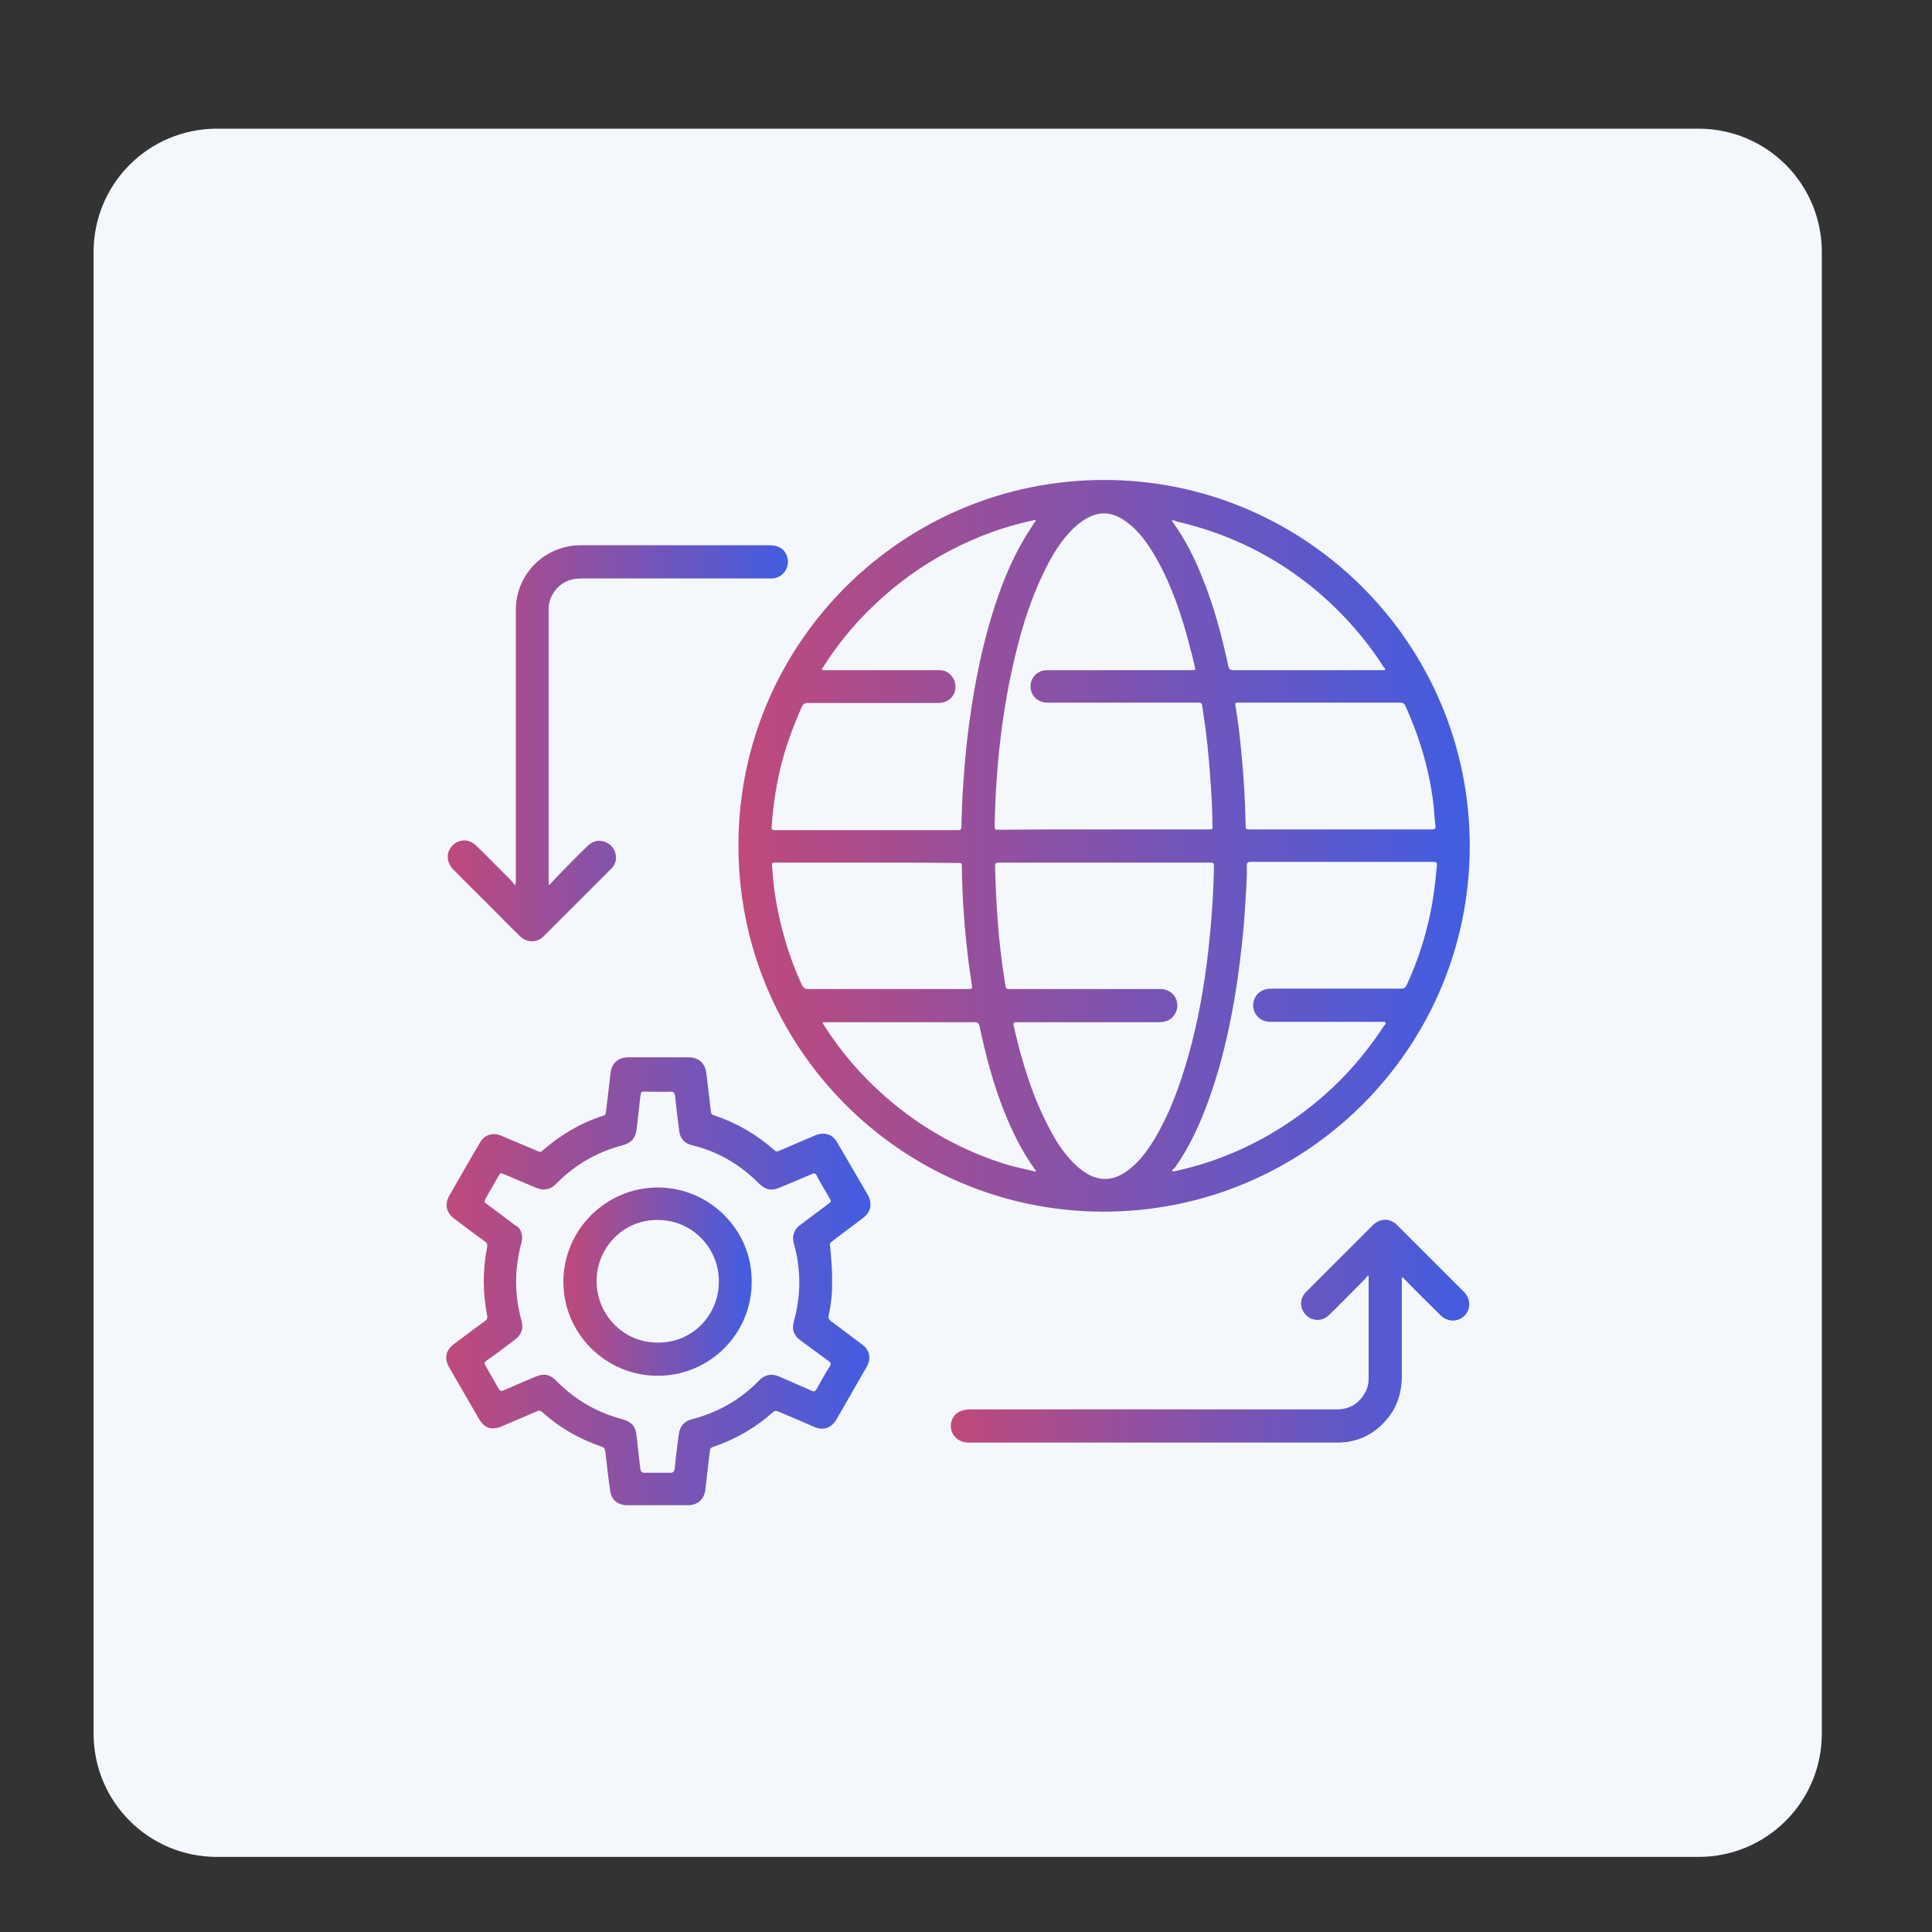 <?xml version="1.0" encoding="utf-8"?>
<!-- Generator: Adobe Illustrator 27.2.0, SVG Export Plug-In . SVG Version: 6.00 Build 0)  -->
<svg version="1.1" id="Flat" xmlns="http://www.w3.org/2000/svg" xmlns:xlink="http://www.w3.org/1999/xlink" x="0px" y="0px"
	 viewBox="0 0 512 512" style="enable-background:new 0 0 512 512;" xml:space="preserve">
<rect x="0" y="0" width="512" height="512" fill="#333333" stroke="none"/>
<style type="text/css">
	.st0{fill:#F4F8FD;}
	.st1{fill:url(#SVGID_1_);}
	.st2{fill:url(#SVGID_00000130611079910302427070000005835863222550675867_);}
	.st3{fill:url(#SVGID_00000121963177233710135850000012864484757398485381_);}
	.st4{fill:url(#SVGID_00000182514358662359126130000000599934763873219981_);}
	.st5{fill:url(#SVGID_00000054978999081969365300000001091693110948530326_);}
</style>
<path class="st0" d="M57.5,34.1h392.6c18.1,0,32.7,14.6,32.7,32.7v392.6c0,18.1-14.6,32.7-32.7,32.7H57.5
	c-18.1,0-32.7-14.6-32.7-32.7V66.8C24.8,48.7,39.4,34.1,57.5,34.1z"/>
<g id="_x30_EyBiW_00000018232267883124342580000013003513720533359800_">
	<g>
		<linearGradient id="SVGID_1_" gradientUnits="userSpaceOnUse" x1="195.615" y1="224.16" x2="389.47" y2="224.16">
			<stop  offset="0" style="stop-color:#C0497A"/>
			<stop  offset="1" style="stop-color:#415DE2"/>
		</linearGradient>
		<path class="st1" d="M292.5,127.2c53.2-0.1,97,43.2,97,97c0,53.6-43.6,97.1-97.4,96.9c-53.5-0.2-96.8-43.9-96.4-97.7
			C196,170.1,239.5,127.2,292.5,127.2z M292.5,219.8c9.2,0,18.5,0,27.7,0c1.2,0,1.2,0,1.1-1.1c0-3.9-0.2-7.7-0.5-11.6
			c-0.4-6.5-1.1-13-2.1-19.4c-0.2-1.5-0.2-1.5-1.7-1.5c-13.2,0-26.3,0-39.5,0c-2.5,0-4.4-1.9-4.4-4.3c0-2.4,1.9-4.3,4.4-4.3
			c0.5,0,1,0,1.6,0c12.2,0,24.4,0,36.7,0c1,0,1.1,0,0.8-1c-0.4-1.9-0.9-3.8-1.4-5.7c-2.1-8-4.7-15.8-8.8-23c-2-3.5-4.3-6.9-7.6-9.4
			c-3-2.3-6.2-3.3-9.9-1.6c-1.5,0.7-2.9,1.7-4.1,2.8c-3.5,3.3-5.9,7.3-8,11.6c-3.3,6.7-5.6,13.7-7.4,21c-3.8,15.2-5.5,30.8-5.8,46.4
			c0,1.2,0,1.2,1.2,1.2C274.1,219.8,283.3,219.8,292.5,219.8z M292.6,228.6c-9.3,0-18.5,0-27.8,0c-0.7,0-1.1,0-1.1,0.9
			c0.1,4.4,0.3,8.8,0.6,13.1c0.4,6.1,1.1,12.2,2.1,18.3c0.2,1.2,0.2,1.2,1.4,1.2c13,0,26,0,39,0c0.3,0,0.7,0,1,0
			c3.2,0.2,5.1,3.3,3.8,6.2c-0.9,1.9-2.5,2.6-4.5,2.6c-12.4,0-24.8,0-37.1,0c-0.2,0-0.5,0-0.7,0c-0.6,0-0.8,0.2-0.7,0.8
			c2.2,9.7,5.1,19.3,9.9,28.1c1.9,3.6,4.2,6.9,7.3,9.6c0.7,0.6,1.4,1.1,2.2,1.6c3.4,2,6.7,1.9,10-0.2c3.4-2.2,5.7-5.3,7.8-8.7
			c4.2-6.9,6.9-14.5,9.1-22.2c2.6-9.1,4.2-18.4,5.3-27.8c0.8-7.4,1.4-14.8,1.5-22.3c0-1.2,0-1.2-1.2-1.2
			C311,228.6,301.8,228.6,292.6,228.6z M274.5,137.9c-0.1,0-0.1-0.1-0.2-0.1c-0.2,0-0.3,0-0.5,0.1c-7.5,1.6-14.7,4.2-21.6,7.8
			c-7.8,4-14.8,9.1-21.1,15.2c-4.9,4.7-9.2,10-12.9,15.8c-0.1,0.2-0.5,0.5-0.3,0.7c0.1,0.3,0.5,0.2,0.8,0.2c9.8,0,19.5,0,29.3,0
			c0.4,0,0.8,0,1.2,0c2.2,0.1,3.9,2,4,4.2c0.1,2.6-1.8,4.5-4.6,4.5c-11.5,0-23,0-34.5,0c-0.8,0-1.2,0.2-1.6,1c-2,4.5-3.8,9.2-5.1,14
			c-1.6,5.9-2.5,11.8-2.9,17.9c-0.1,0.7,0.3,0.8,0.9,0.8c3.8,0,7.6,0,11.3,0c12.4,0,24.8,0,37.1,0c0.8,0,1-0.2,1-1
			c0-2.8,0.2-5.7,0.3-8.5c0.3-5.1,0.7-10.2,1.3-15.3c1.3-10.7,3.2-21.3,6.3-31.6c2.2-7.4,5-14.6,9-21.3
			C272.7,140.7,273.6,139.3,274.5,137.9z M310.6,310.4C310.6,310.4,310.6,310.5,310.6,310.4c0.2,0,0.4,0,0.6,0
			c10.3-2.2,19.9-6.2,28.8-11.9c10.9-7,19.8-15.9,26.8-26.7c0.2-0.2,0.5-0.5,0.4-0.8c-0.2-0.3-0.5-0.2-0.8-0.2c-8.5,0-17.1,0-25.6,0
			c-1.4,0-2.8,0-4.3,0c-3.2-0.1-5.2-3.1-4.1-6c0.7-1.7,2.3-2.8,4.4-2.8c11.5,0,23,0,34.4,0c0.8,0,1.3-0.2,1.6-1
			c2.3-4.9,4.1-10.1,5.4-15.3c1.4-5.4,2.1-10.8,2.6-16.4c0.1-0.8-0.4-0.9-1-0.9c-16.1,0-32.2,0-48.3,0c-0.9,0-1.1,0.3-1.1,1.1
			c0.1,3.4-0.2,6.8-0.4,10.2c-0.4,7-1.2,14-2.2,21c-1.6,10.3-3.8,20.5-7.3,30.3c-2.3,6.5-5.1,12.7-9.1,18.4
			C311,309.8,310.6,310,310.6,310.4z M355.3,219.8c8.1,0,16.2,0,24.2,0c0.8,0,1-0.2,0.9-1c-0.2-1.5-0.3-3.1-0.4-4.6
			c-1-9.4-3.6-18.4-7.5-27c-0.3-0.8-0.8-1-1.6-1c-14.1,0-28.3,0-42.4,0c-0.2,0-0.3,0-0.5,0c-0.6,0-0.7,0.2-0.6,0.7
			c0.7,4.2,1.2,8.5,1.6,12.8c0.6,6.3,1,12.6,1.1,18.9c0,1.2,0,1.2,1.2,1.2C339.3,219.8,347.3,219.8,355.3,219.8z M229.7,228.6
			c-6.9,0-13.8,0-20.7,0c-1.2,0-2.5,0-3.7,0c-0.6,0-0.8,0.2-0.7,0.8c0.2,2.6,0.4,5.2,0.8,7.8c1.3,8.3,3.6,16.2,7.1,23.8
			c0.4,0.8,0.8,1.1,1.7,1.1c14,0,28.1,0,42.1,0c0.2,0,0.4,0,0.7,0c0.5,0,0.7-0.2,0.6-0.7c-0.3-1.8-0.5-3.7-0.8-5.5
			c-1.1-8.6-1.8-17.3-1.9-26c0-1.2,0-1.2-1.2-1.2C245.7,228.6,237.7,228.6,229.7,228.6z M310.6,137.9c0,0.3,0.2,0.4,0.3,0.6
			c3.2,4.5,5.7,9.4,7.7,14.5c3.1,7.6,5.2,15.5,6.9,23.5c0.2,0.8,0.5,1.1,1.3,1.1c13.1,0,26.3,0,39.4,0c0.3,0,0.6,0.1,0.8-0.1
			c0.2-0.3-0.1-0.5-0.3-0.7c-4.8-7.5-10.6-14.1-17.4-19.9c-11-9.3-23.5-15.5-37.5-18.7C311.5,138,311.1,137.8,310.6,137.9z
			 M274.5,310.5c0.1-0.2,0-0.3-0.1-0.4c-3.5-4.8-6.1-10.1-8.3-15.6c-2.9-7.3-4.9-14.9-6.5-22.5c-0.2-0.8-0.5-1.1-1.4-1.1
			c-3.2,0-6.4,0-9.5,0c-9.9,0-19.9,0-29.8,0c-0.3,0-0.6-0.1-0.8,0.1c-0.2,0.2,0.1,0.4,0.2,0.6c4.5,7.1,9.9,13.4,16.3,19
			c9.7,8.5,20.7,14.6,33.1,18.3C269.9,309.4,272.2,310,274.5,310.5z"/>
		
			<linearGradient id="SVGID_00000160881108603381563450000010683198769564806556_" gradientUnits="userSpaceOnUse" x1="118.157" y1="339.606" x2="230.376" y2="339.606">
			<stop  offset="0" style="stop-color:#C0497A"/>
			<stop  offset="1" style="stop-color:#415DE2"/>
		</linearGradient>
		<path style="fill:url(#SVGID_00000160881108603381563450000010683198769564806556_);" d="M220.5,339.9c0.1,2.9-0.3,5.9-0.9,8.8
			c-0.1,0.7,0.1,1,0.6,1.4c2.8,2.1,5.6,4.2,8.4,6.3c1.9,1.4,2.3,3.7,1.1,5.8c-2.7,4.6-5.3,9.3-8,13.9c-1.4,2.4-3.5,3.1-6,2
			c-3.2-1.4-6.4-2.7-9.6-4.1c-0.5-0.2-0.8-0.1-1.2,0.2c-4.6,4.1-9.9,7.2-15.8,9.2c-0.7,0.2-1,0.6-1,1.3c-0.4,3.4-0.8,6.8-1.2,10.2
			c-0.3,2.5-2.1,4-4.6,4c-5.4,0-10.7,0-16.1,0c-2.4,0-4.2-1.4-4.5-3.8c-0.5-3.5-0.9-7-1.3-10.5c-0.1-0.6-0.3-1-0.9-1.2
			c-5.9-2-11.2-5-15.8-9.2c-0.5-0.4-0.8-0.5-1.4-0.2c-3,1.3-6.1,2.6-9.1,3.9c-2.9,1.3-4.9,0.6-6.4-2.1c-2.6-4.5-5.2-9-7.8-13.5
			c-1.3-2.3-0.9-4.5,1.3-6.1c2.7-2,5.4-4.1,8.2-6.1c0.6-0.4,0.7-0.8,0.6-1.5c-1.2-6-1.2-12.1,0-18.1c0.1-0.7,0-1.1-0.6-1.5
			c-2.8-2-5.5-4.1-8.2-6.1c-2-1.5-2.5-3.7-1.3-5.9c2.7-4.7,5.4-9.5,8.2-14.2c1.2-2.1,3.4-2.8,5.7-1.8c3.2,1.4,6.5,2.7,9.7,4.1
			c0.5,0.2,0.8,0.2,1.2-0.2c4.7-4.1,10-7.3,16-9.2c0.6-0.2,0.8-0.5,0.8-1.1c0.4-3.4,0.8-6.8,1.2-10.2c0.3-2.7,2-4.2,4.8-4.2
			c5.3,0,10.6,0,15.9,0c2.7,0,4.4,1.6,4.7,4.3c0.4,3.4,0.8,6.7,1.2,10.1c0.1,0.6,0.3,0.9,0.9,1c6,2,11.3,5.1,16,9.3
			c0.4,0.3,0.7,0.3,1.1,0.1c3.2-1.4,6.4-2.7,9.6-4.1c2.4-1,4.6-0.4,5.9,1.9c2.7,4.6,5.4,9.3,8.1,13.9c1.2,2.2,0.8,4.5-1.2,6
			c-2.7,2.1-5.5,4.1-8.2,6.2c-0.6,0.4-0.8,0.8-0.6,1.5C220.3,333.6,220.6,336.7,220.5,339.9z M138.4,328.1c-0.1,0.3-0.1,0.8-0.2,1.2
			c-1.9,6.9-1.9,13.8,0,20.7c0.6,2.1,0,3.7-1.7,5c-2.5,1.9-5,3.8-7.6,5.6c-0.5,0.4-0.6,0.7-0.3,1.2c1.2,2.1,2.4,4.2,3.6,6.3
			c0.3,0.5,0.6,0.6,1.2,0.4c2.9-1.3,5.7-2.5,8.6-3.7c2.2-0.9,3.7-0.6,5.4,1.1c4.9,5,10.7,8.4,17.5,10.2c2.5,0.7,3.6,1.9,3.8,4.5
			c0.3,2.9,0.7,5.8,1,8.7c0.1,0.7,0.4,1,1.1,1c2.3,0,4.5,0,6.8,0c0.8,0,1.1-0.3,1.2-1.1c0.3-3.1,0.7-6.1,1.1-9.2
			c0.3-2.1,1.5-3.4,3.5-3.9c6.9-1.8,12.9-5.2,17.8-10.3c1.5-1.5,3.3-1.9,5.3-1c2.9,1.3,5.8,2.5,8.7,3.8c0.5,0.2,0.8,0.2,1.1-0.3
			c1.2-2.1,2.3-4.2,3.6-6.2c0.4-0.6,0.3-1-0.3-1.4c-2.5-1.8-5-3.7-7.5-5.5c-1.8-1.3-2.3-3-1.7-5.1c1.9-6.8,1.9-13.7,0-20.5
			c-0.6-2,0-3.8,1.7-5c2.5-1.9,5.1-3.8,7.6-5.7c0.5-0.3,0.6-0.6,0.3-1.1c-1.2-2.1-2.5-4.2-3.6-6.3c-0.3-0.6-0.6-0.6-1.2-0.4
			c-2.8,1.2-5.6,2.4-8.5,3.6c-2.3,1-3.9,0.6-5.6-1.1c-2.5-2.5-5.2-4.6-8.3-6.4c-3-1.7-6.1-2.9-9.4-3.7c-2-0.5-3.2-1.8-3.4-3.8
			c-0.4-3.1-0.8-6.2-1.1-9.3c-0.1-0.8-0.3-1.1-1.2-1.1c-2.2,0.1-4.3,0-6.5,0c-1.4,0-1.3,0-1.5,1.3c-0.3,2.9-0.7,5.8-1,8.7
			c-0.3,2.3-1.4,3.6-3.7,4.2c-6.8,1.8-12.7,5.2-17.6,10.2c-1.5,1.6-3.3,1.9-5.3,1.1c-2.9-1.2-5.8-2.5-8.7-3.7
			c-0.6-0.3-0.9-0.2-1.2,0.4c-1.2,2.1-2.4,4.2-3.6,6.3c-0.3,0.6-0.2,0.8,0.3,1.2c2.6,1.9,5.1,3.8,7.6,5.7
			C137.7,325.2,138.3,326.4,138.4,328.1z"/>
		
			<linearGradient id="SVGID_00000086670266819112160750000001810043366793884290_" gradientUnits="userSpaceOnUse" x1="251.965" y1="352.52" x2="389.481" y2="352.52">
			<stop  offset="0" style="stop-color:#C0497A"/>
			<stop  offset="1" style="stop-color:#415DE2"/>
		</linearGradient>
		<path style="fill:url(#SVGID_00000086670266819112160750000001810043366793884290_);" d="M362.5,338c-0.3,0.4-0.6,0.8-0.9,1.1
			c-3.1,3.1-6.2,6.3-9.4,9.4c-1.7,1.7-4.3,1.7-6,0.1c-1.8-1.7-1.9-4.4-0.1-6.2c3.4-3.4,6.8-6.8,10.2-10.2c2.5-2.5,5-5,7.4-7.4
			c2-2,4.6-2.1,6.6-0.1c5.9,5.9,11.8,11.8,17.7,17.7c1.8,1.9,1.8,4.5,0.1,6.3c-1.8,1.7-4.4,1.7-6.3-0.1c-3.2-3.2-6.4-6.3-9.5-9.5
			c-0.2-0.2-0.4-0.5-0.7-0.6c-0.2,0.3-0.1,0.7-0.1,1c0,8.4,0,16.8,0,25.2c0,4.1-1.1,7.9-3.7,11.1c-3.3,4.1-7.7,6.4-13,6.5
			c-32.7,0-65.5,0-98.2,0c-2.4,0-4.4-1.7-4.6-4c-0.2-2.5,1.4-4.4,4-4.7c0.5-0.1,1-0.1,1.5-0.1c32.2,0,64.5,0,96.7,0
			c3.6,0,6.2-1.7,7.8-4.9c0.5-1,0.7-2.1,0.7-3.2c0-8.9,0-17.8,0-26.6c0-0.1,0-0.3,0-0.4C362.7,338.1,362.6,338,362.5,338z"/>
		
			<linearGradient id="SVGID_00000163755508097753632200000018353633926267405736_" gradientUnits="userSpaceOnUse" x1="118.621" y1="197.014" x2="208.782" y2="197.014">
			<stop  offset="0" style="stop-color:#C0497A"/>
			<stop  offset="1" style="stop-color:#415DE2"/>
		</linearGradient>
		<path style="fill:url(#SVGID_00000163755508097753632200000018353633926267405736_);" d="M145.6,234.5c1.1-1.2,2.2-2.4,3.3-3.5
			c2.2-2.2,4.4-4.5,6.7-6.7c1.3-1.3,2.9-1.9,4.7-1.2c1.6,0.6,2.6,1.8,2.9,3.5c0.2,1.4-0.2,2.6-1.2,3.6c-6,6-12,12-18,18
			c-1.8,1.7-4.4,1.7-6.2-0.1c-3.2-3.1-6.3-6.3-9.5-9.5c-2.7-2.7-5.4-5.3-8-8c-2-1.9-2.2-4.6-0.5-6.4c1.7-1.9,4.5-2,6.4-0.1
			c3.2,3.1,6.3,6.3,9.4,9.4c0.3,0.3,0.5,0.6,0.8,1.1c0.4-0.5,0.3-0.9,0.3-1.2c0-23.9,0-47.8,0-71.7c0-8.2,5.6-15.1,13.5-16.8
			c1.2-0.3,2.4-0.4,3.7-0.4c16.7,0,33.4,0,50.1,0c2.5,0,4.2,1.2,4.7,3.4c0.6,2.7-1.3,5.2-4,5.4c-0.3,0-0.7,0-1,0
			c-16.6,0-33.2,0-49.7,0c-3,0-5.4,1.1-7.1,3.5c-0.9,1.3-1.5,2.7-1.5,4.4c0,0.4,0,0.8,0,1.2c0,23.6,0,47.3,0,70.9c0,0.4,0,0.7,0,1.1
			C145.4,234.4,145.5,234.5,145.6,234.5z"/>
		
			<linearGradient id="SVGID_00000101781532128808441930000016163188375175486867_" gradientUnits="userSpaceOnUse" x1="149.273" y1="339.604" x2="199.263" y2="339.604">
			<stop  offset="0" style="stop-color:#C0497A"/>
			<stop  offset="1" style="stop-color:#415DE2"/>
		</linearGradient>
		<path style="fill:url(#SVGID_00000101781532128808441930000016163188375175486867_);" d="M174.3,364.6c-13.8,0-25-11.2-25-24.9
			c0-13.8,11.3-25,25-25c13.7,0,25,11.2,24.9,24.9C199.3,353.4,188.1,364.6,174.3,364.6z M190.5,339.6c0.1-8.3-6.5-16.2-16.1-16.3
			c-9.4-0.1-16.3,7.5-16.3,16.2c0,8.7,6.9,16.3,16.2,16.3C183.9,355.9,190.6,348,190.5,339.6z"/>
	</g>
</g>
</svg>

